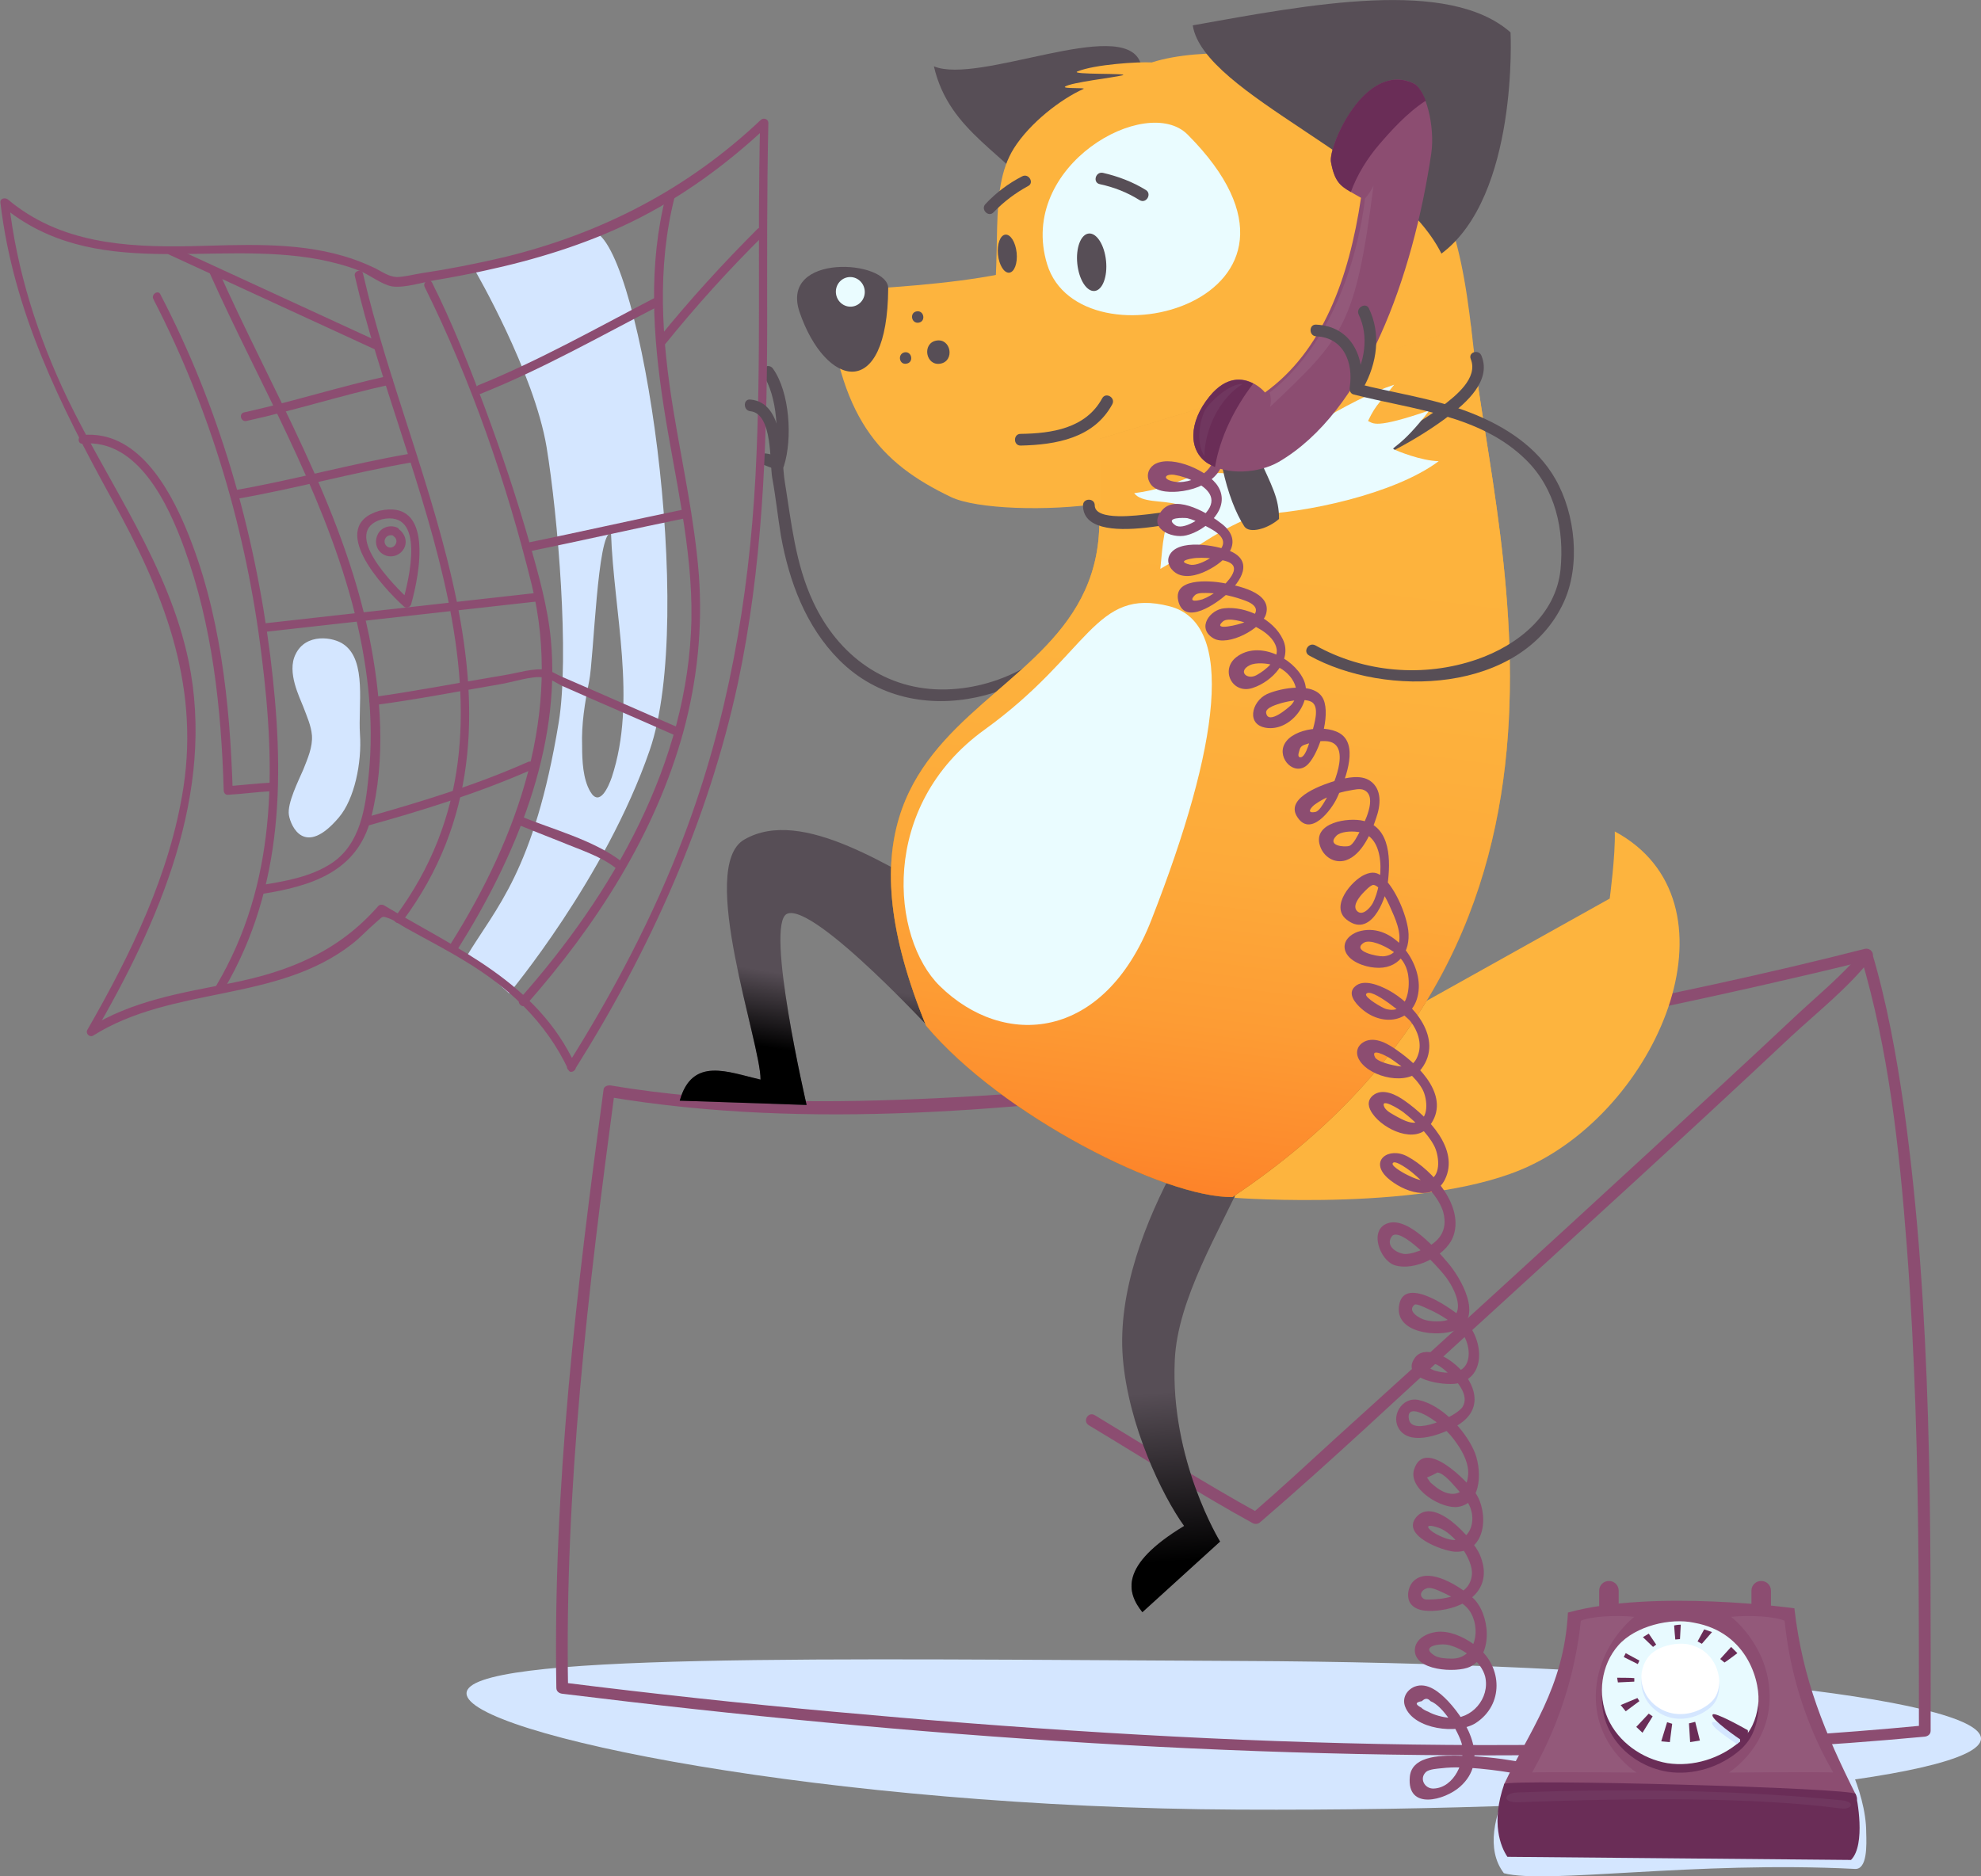 <svg viewBox="0 0 456 432" fill="none" xmlns="http://www.w3.org/2000/svg">
    <rect x="0" y="0" width="456" height="432" fill="#808080" stroke="none"/>
    <path d="M285.067 416.639C379.431 417.088 455.91 409.722 456 400.29C456 390.857 379.61 382.772 285.247 382.413C190.884 381.964 107.394 380.437 107.394 389.869C107.305 399.301 190.704 416.19 285.067 416.639Z" fill="#D4E6FF"/>
    <path d="M346.179 431.281C355.885 433.886 390.035 428.407 426.972 430.293C429.848 430.473 429.668 424.814 429.578 421.939C429.578 411.878 422.748 400.649 422.748 400.649L354.627 399.301C354.717 399.301 337.731 420.232 346.179 431.281Z" fill="#D4E6FF"/>
    <path d="M175.606 86.238C178.931 91.089 179.56 100.791 177.853 106.54C178.482 106.271 179.201 106.001 179.83 105.732C178.572 105.013 177.493 104.474 175.965 104.384C174.258 104.294 174.258 106.989 175.965 107.079C176.774 107.439 177.673 107.708 178.482 108.067C179.291 108.517 180.189 108.067 180.459 107.259C182.436 100.971 181.807 90.371 177.942 84.891C176.954 83.454 174.617 84.801 175.606 86.238Z" fill="#574E56"/>
    <path d="M79.175 148.402C84.478 152.175 82.411 162.505 82.86 169.063C83.309 175.621 81.602 183.975 78.007 188.197C70.188 197.45 66.953 190.353 66.504 187.658C66.054 184.963 68.751 179.663 69.829 177.148C70.817 174.633 71.986 172.027 71.806 169.333C71.626 167.087 70.638 164.931 69.829 162.775C69.02 160.619 65.965 154.78 68.031 150.648C70.368 145.707 76.749 146.605 79.175 148.402Z" fill="#D4E6FF"/>
    <path d="M117.19 228.711C117.19 228.711 139.388 202.211 149.544 172.746C160.238 141.844 147.746 58.57 137.052 53.45C126.986 58.121 109.372 62.343 109.372 62.343C109.372 62.343 122.942 85.699 125.818 102.947C128.424 118.847 131.12 151.097 128.604 166.368C122.942 200.684 114.135 208.948 107.305 220.357C110.181 221.974 115.213 227.004 117.19 228.711ZM135.614 156.846C136.692 151.546 137.501 122.351 140.646 122.71C141.276 140.946 146.668 161.248 140.826 178.945C140.107 181.011 138.04 185.951 135.883 182.268C134.176 179.394 133.996 175.082 133.996 171.758C133.816 166.727 134.625 161.787 135.614 156.846Z" fill="#D4E6FF"/>
    <path d="M132.468 245.24C123.571 226.106 105.417 218.65 88.342 208.409C87.983 208.23 87.443 208.23 87.084 208.589C77.917 219.099 66.414 223.77 53.023 226.376C41.61 228.621 30.376 230.418 20.311 236.706C20.76 237.155 21.209 237.605 21.659 238.054C36.577 212.362 49.698 182.538 43.407 152.175C38.824 130.166 25.164 111.661 15.547 91.808C8.717 77.525 3.864 62.433 2.067 46.623C1.528 46.892 0.899 47.072 0.359 47.341C21.569 65.128 48.709 55.067 73.514 59.738C76.659 60.367 79.805 61.175 82.77 62.343C85.197 63.331 87.803 65.487 90.229 65.936C93.015 66.386 97.509 64.948 100.205 64.499C103.979 63.87 107.754 63.152 111.439 62.343C123.122 59.828 134.625 56.324 145.32 51.114C156.913 45.455 167.338 37.819 176.684 29.016C176.145 28.746 175.516 28.567 174.977 28.297C174.258 55.426 175.336 82.555 173.898 109.684C172.371 137.981 167.518 165.829 157.452 192.419C150.442 210.925 141.186 228.442 130.671 245.15C129.952 246.228 131.749 247.306 132.378 246.139C149.633 218.74 163.024 189.006 169.854 157.295C175.516 130.705 176.505 103.486 176.594 76.447C176.594 60.367 176.505 44.377 176.864 28.297C176.864 27.399 175.786 27.039 175.156 27.578C158.351 43.478 138.579 53.719 116.112 59.199C109.641 60.726 103.171 61.984 96.61 62.972C94.993 63.242 92.925 63.78 91.308 63.78C89.51 63.691 87.983 62.613 86.455 61.804C84.028 60.636 81.512 59.648 78.996 58.929C67.582 55.606 55.45 56.414 43.677 56.684C28.758 56.953 13.75 55.965 1.797 45.904C1.168 45.455 -5.53578e-06 45.635 0.09 46.623C3.056 71.775 13.84 93.245 25.883 115.164C37.386 135.915 45.923 156.936 42.239 181.19C39.183 201.133 30.106 219.728 20.131 237.066C19.592 237.964 20.67 238.952 21.479 238.413C39.812 226.915 63.628 230.867 80.973 217.392C82.95 215.865 84.657 213.979 86.545 212.362C88.252 210.925 87.803 210.835 89.6 211.464C90.859 211.913 92.207 212.991 93.375 213.62C97.868 216.135 102.452 218.47 106.855 221.165C117.19 227.364 125.638 235.269 130.851 246.318C131.21 247.396 133.007 246.408 132.468 245.24Z" fill="#8C4D71"/>
    <path d="M428.5 219.099C424.546 224.22 417.985 229.52 412.952 234.281C402.168 244.432 391.204 254.493 380.33 264.554C356.155 286.832 331.89 309.021 307.445 331.119C301.064 336.958 294.683 342.887 288.123 348.546C288.662 348.457 289.201 348.367 289.741 348.367C276.889 341.27 264.487 333.365 251.995 325.819C250.467 324.921 249.119 327.256 250.647 328.155C263.229 335.701 275.631 343.696 288.393 350.702C288.932 350.972 289.561 350.882 290.01 350.523C306.726 336.15 322.723 320.968 339.079 306.056C363.524 283.688 388.058 261.41 412.233 238.682C418.434 232.933 425.624 227.274 430.836 220.536C431.915 219.099 429.578 217.752 428.5 219.099Z" fill="#8C4D71"/>
    <path d="M428.32 220.177C434.791 241.827 437.217 264.554 438.925 287.012C440.812 311.716 441.441 336.419 441.621 361.213C441.711 373.699 441.711 386.186 441.711 398.583C442.16 398.134 442.609 397.684 443.059 397.235C359.659 405.23 275.092 401.727 191.782 394.091C170.933 392.205 150.173 389.959 129.413 387.354C129.862 387.803 130.311 388.252 130.761 388.701C129.952 342.528 135.344 297.253 141.455 251.618C140.916 251.888 140.377 252.247 139.838 252.517C186.39 260.332 235.1 255.481 281.562 249.372C323.172 243.893 364.423 236.167 405.313 226.915C413.581 225.028 421.76 223.142 429.938 221.076C431.645 220.626 430.926 218.021 429.219 218.47C406.392 224.309 383.295 229.16 360.109 233.742C312.837 242.994 264.937 250.45 216.766 252.786C191.423 254.044 165.63 254.134 140.557 249.911C139.927 249.822 139.029 250.091 138.939 250.81C132.738 296.714 127.256 342.169 128.065 388.611C128.065 389.42 128.694 389.869 129.413 389.959C210.296 399.93 292.077 405.679 373.589 403.793C396.776 403.254 419.962 401.996 443.059 399.84C443.778 399.751 444.407 399.301 444.407 398.493C444.407 350.613 444.856 302.193 438.206 254.673C436.498 242.815 434.341 230.867 430.926 219.369C430.477 217.752 427.871 218.47 428.32 220.177Z" fill="#8C4D71"/>
    <path d="M250.108 140.137C243.278 151.187 230.876 158.373 217.845 158.732C203.915 159.092 192.951 150.917 187.199 138.61C183.065 129.807 182.166 120.284 180.639 110.852C179.74 105.462 180.728 92.706 172.73 91.987C171.022 91.808 171.022 94.503 172.73 94.683C177.942 95.222 177.134 106.63 177.763 110.044C178.572 114.445 179.021 118.847 179.74 123.249C181.627 133.849 185.492 144.27 193.22 151.995C210.655 169.422 240.492 160.799 252.445 141.485C253.343 139.958 251.007 138.61 250.108 140.137Z" fill="#574E56"/>
    <path d="M284.259 275.783C284.259 275.783 329.373 279.197 352.11 268.417C382.756 253.954 401.269 207.331 371.702 191.431C371.882 196.821 370.534 206.882 370.534 206.882L274.373 260.601" fill="#FDB43E"/>
    <path d="M262.42 14.193C258.106 3.863 225.304 19.583 214.969 15.271C218.564 30.722 231.775 35.034 241.391 48.06C241.391 48.06 267.363 26.141 262.42 14.193Z" fill="#574E56"/>
    <path d="M227.82 76.896C231.145 58.391 227.191 44.017 233.392 34.136C237.077 28.297 244.177 22.817 249.389 20.482C250.198 20.122 244.446 20.482 245.165 19.943C246.603 18.954 256.309 17.877 258.376 17.337C260.443 16.799 245.974 17.248 248.041 16.439C251.995 14.822 262.061 14.193 265.116 14.373C276.62 10.69 296.121 12.307 306.546 15.541C322.094 20.392 332.698 47.431 330.092 42.041C339.708 61.894 337.821 79.681 343.393 111.661C348.336 140.227 343.932 172.477 339.169 194.935L257.477 127.83L227.82 76.896Z" fill="#FDB43E"/>
    <path d="M219.822 207.691C205.622 200.324 184.683 185.502 171.292 193.318C160.508 199.606 175.156 240.21 175.067 248.564C167.607 246.857 159.339 243.174 156.464 253.415L185.671 254.403C185.671 254.403 175.965 212.631 181.178 210.386C187.469 207.691 216.227 239.132 216.227 239.132" fill="#574E56"/>
    <path d="M219.822 207.691C205.622 200.324 184.683 185.502 171.292 193.318C160.508 199.606 175.156 240.21 175.067 248.564C167.607 246.857 159.339 243.174 156.464 253.415L185.671 254.403C185.671 254.403 175.965 212.631 181.178 210.386C187.469 207.691 216.227 239.132 216.227 239.132" fill="url(#paint0_linear)"/>
    <path d="M270.688 268.147C263.678 281.083 257.208 297.432 258.466 312.704C259.724 328.065 267.453 344.235 272.575 351.331C257.567 360.404 259.365 366.692 262.959 371.184L280.844 354.925C280.844 354.925 269.34 336.24 270.419 313.153C271.048 299.049 280.664 283.598 286.505 270.573" fill="#574E56"/>
    <path d="M270.688 268.147C263.678 281.083 257.208 297.432 258.466 312.704C259.724 328.065 267.453 344.235 272.575 351.331C257.567 360.404 259.365 366.692 262.959 371.184L280.844 354.925C280.844 354.925 269.34 336.24 270.419 313.153C271.048 299.049 280.664 283.598 286.505 270.573" fill="url(#paint1_linear)"/>
    <path d="M250.108 101.959C270.419 169.692 177.942 149.929 213.171 236.167C230.516 256.829 268.262 275.873 283.719 275.603C375.836 213.979 342.315 120.734 338.54 75.009" fill="#FDB43E"/>
    <path opacity="0.4" d="M250.108 101.959C270.419 169.692 177.942 149.929 213.171 236.167C230.516 256.829 268.262 275.873 283.719 275.603C375.836 213.979 342.315 120.734 338.54 75.009" fill="url(#paint2_linear)"/>
    <path d="M250.108 101.959C270.419 169.692 177.942 149.929 213.171 236.167C230.516 256.829 268.262 275.873 283.719 275.603C375.836 213.979 342.315 120.734 338.54 75.009" fill="url(#paint3_linear)"/>
    <path d="M251.816 50.395C249.03 63.691 217.305 65.487 190.345 67.104C192.951 96.12 202.387 106.54 218.923 114.445C224.765 117.23 241.211 117.769 253.523 115.883" fill="#FDB43E"/>
    <path d="M204.454 66.386C204.274 92.886 189.985 89.203 184.054 71.865C179.38 58.121 204.454 59.828 204.454 66.386Z" fill="#574E56"/>
    <path d="M273.384 30.992C311.309 69.081 248.58 85.609 241.031 60.816C234.111 38.089 263.948 21.47 273.384 30.992Z" fill="#EAFCFF"/>
    <path d="M338.54 82.645C340.337 87.047 335.035 91.179 331.979 93.515C326.048 98.006 319.218 101.33 312.388 104.295C297.29 110.942 280.754 116.512 264.307 118.398C262.33 118.578 251.995 120.105 251.995 116.332C251.995 114.625 249.299 114.625 249.299 116.332C249.209 127.022 277.159 118.937 281.652 117.769C299.357 113.188 318.769 106.9 333.507 95.76C337.462 92.796 343.303 87.676 341.056 82.016C340.517 80.309 337.911 81.028 338.54 82.645Z" fill="#574E56"/>
    <path d="M285.157 109.325C273.294 107.528 272.486 112.11 261.072 113.547C262.78 115.793 267.453 115.164 270.778 116.062C267.633 121.093 267.723 125.046 267.093 130.974C276.08 125.854 278.147 123.518 286.326 119.746L288.213 118.488C300.345 118.218 321.105 113.727 331.171 106.181C327.037 106.091 321.465 103.756 320.926 103.486C319.937 103.037 322.363 103.217 329.014 94.503C316.432 98.815 316.162 97.467 314.904 96.928C316.791 92.886 318.14 92.167 320.926 88.574C310.77 91.898 294.504 102.318 285.696 108.966" fill="#EAFCFF"/>
    <path d="M251.961 66.993C253.789 66.807 254.968 63.695 254.596 60.043C254.224 56.39 252.441 53.58 250.614 53.766C248.787 53.952 247.607 57.064 247.98 60.716C248.352 64.369 250.134 67.179 251.961 66.993Z" fill="#574E56"/>
    <path d="M232.317 62.779C233.503 62.659 234.264 60.6 234.017 58.182C233.771 55.763 232.61 53.9 231.425 54.021C230.24 54.141 229.479 56.2 229.725 58.618C229.972 61.037 231.132 62.9 232.317 62.779Z" fill="#574E56"/>
    <path d="M289.471 104.654C292.886 112.11 294.414 114.715 294.414 119.476C291.898 121.722 287.584 122.979 286.415 121.183C284.438 118.129 282.641 113.547 281.383 107.708C283.54 104.564 289.471 104.654 289.471 104.654Z" fill="#574E56"/>
    <path d="M263.768 43.748C260.713 41.861 257.387 40.604 253.883 39.795C252.175 39.436 251.456 42.041 253.164 42.401C256.489 43.119 259.454 44.287 262.33 46.084C263.858 46.982 265.206 44.646 263.768 43.748Z" fill="#574E56"/>
    <path d="M235.279 40.604C232.134 42.221 229.258 44.377 226.832 46.982C225.663 48.24 227.551 50.126 228.719 48.868C231.056 46.443 233.662 44.467 236.628 42.85C238.155 42.131 236.807 39.795 235.279 40.604Z" fill="#574E56"/>
    <path d="M212.183 69.889C213.89 69.62 214.34 72.225 212.632 72.494C210.925 72.853 210.475 70.248 212.183 69.889Z" fill="#FDB43E"/>
    <path d="M208.588 76.626C210.296 76.357 210.745 78.962 209.037 79.231C207.42 79.501 206.881 76.896 208.588 76.626Z" fill="#FDB43E"/>
    <path d="M211.015 71.686C212.722 71.416 213.171 74.021 211.464 74.291C209.756 74.56 209.307 71.955 211.015 71.686Z" fill="#574E56"/>
    <path d="M215.508 78.423C218.923 77.794 219.822 83.094 216.497 83.723C213.082 84.352 212.183 79.052 215.508 78.423Z" fill="#574E56"/>
    <path d="M208.229 81.118C209.936 80.848 210.385 83.454 208.678 83.723C206.97 84.082 206.521 81.477 208.229 81.118Z" fill="#574E56"/>
    <path d="M196.345 70.555C198.151 70.226 199.342 68.456 199.004 66.601C198.666 64.746 196.927 63.51 195.121 63.838C193.314 64.167 192.123 65.938 192.461 67.792C192.799 69.647 194.538 70.884 196.345 70.555Z" fill="#EAFCFF"/>
    <path d="M226.652 167.985C202.207 185.592 205.173 216.045 216.317 227.004C231.056 241.467 254.062 239.85 265.026 211.823C280.844 171.399 284.438 143.551 269.25 139.598C251.905 135.107 250.917 150.468 226.652 167.985Z" fill="#EAFCFF"/>
    <path d="M253.703 91.718C249.928 98.635 242.11 99.803 234.92 99.893C233.212 99.893 233.212 102.588 234.92 102.588C243.098 102.408 251.816 100.881 256.039 93.066C256.848 91.538 254.512 90.191 253.703 91.718Z" fill="#574E56"/>
    <path d="M347.707 7.456C333.417 -5.12 301.603 0.988 274.553 5.839C277.069 21.829 321.015 36.741 331.8 58.391C349.594 45.096 347.707 7.456 347.707 7.456Z" fill="#574E56"/>
    <path d="M279.046 102.588C281.293 107.888 274.283 112.02 269.7 110.762C267.453 110.134 268.352 109.056 270.329 109.325C271.946 109.595 273.474 110.134 274.912 110.852C277.968 112.379 280.394 114.715 277.698 117.949C276.62 119.296 272.306 122.171 270.508 120.913C267.902 119.027 272.665 119.207 273.294 119.296C274.463 119.566 275.631 120.105 276.799 120.734C278.866 121.812 282.551 123.429 281.293 125.944C280.394 127.741 275.901 130.525 273.834 129.986C270.329 129.088 274.912 128.459 275.451 128.459C276.979 128.369 278.597 128.459 280.125 128.729C282.641 129.178 285.157 129.717 283.54 132.502C282.192 134.747 279.226 137.083 276.799 137.981C276.26 138.161 273.115 138.969 275.092 136.993C275.811 136.364 277.518 136.544 278.417 136.544C281.203 136.634 284.169 137.352 286.775 138.341C290.28 139.688 289.561 141.664 286.415 143.281C285.517 143.731 278.866 145.437 281.473 143.102C282.641 142.024 286.326 143.192 287.494 143.641C289.92 144.539 293.425 146.605 293.875 149.48C294.234 151.905 291.268 154.331 289.291 155.409C287.134 156.666 284.798 154.6 287.674 153.163C289.112 152.444 291.718 152.714 293.156 153.163C296.93 154.331 300.255 158.912 297.2 162.326C296.751 162.775 291.898 167.087 291.448 164.122C291.268 162.865 294.144 162.146 294.953 161.877C296.571 161.427 300.435 160.619 302.053 161.697C303.76 162.954 302.502 166.727 302.053 168.524C301.783 169.602 300.705 174.363 299.357 174.363C298.458 174.363 299.087 173.016 299.087 172.836C299.357 171.668 299.986 171.578 301.064 171.219C302.502 170.77 304.12 170.5 305.648 170.68C311.309 171.488 306.726 181.639 304.929 184.514C304.479 185.233 303.67 186.76 302.772 186.94C300.435 187.389 301.963 185.682 302.772 185.143C305.019 183.526 307.984 182.448 310.68 181.999C311.669 181.819 313.107 181.46 314.006 181.909C317.241 183.436 313.916 189.724 312.927 191.611C312.478 192.419 311.489 194.485 310.59 194.755C309.512 195.114 305.288 194.755 307.625 192.419C308.613 191.431 311.04 191.341 312.388 191.521C319.308 192.06 318.409 203.379 315.983 207.96C315.443 208.948 313.736 210.925 312.478 209.847C311.13 208.679 312.837 206.613 313.646 205.714C314.095 205.265 315.443 203.738 316.162 203.738C317.96 203.918 319.847 208.499 320.476 209.936C321.555 212.362 323.082 216.135 321.375 218.65C320.656 219.638 319.667 220.087 318.409 220.177C317.061 220.267 311.13 219.009 313.826 217.123C315.264 216.045 318.948 217.931 320.027 218.65C322.274 219.998 323.801 221.974 324.161 224.669C324.61 227.723 323.891 233.652 319.038 232.304C318.319 232.125 314.095 229.699 314.455 228.891C315.443 227.004 323.981 234.191 324.7 235.179C326.318 237.245 327.306 240.12 326.497 242.635C325.509 245.869 323.442 245.869 320.656 245.24C319.757 245.061 316.971 244.342 316.522 243.444C315.354 241.108 319.038 243.084 319.937 243.623C322.543 245.33 326.048 248.115 327.486 250.9C328.564 252.966 329.104 257.817 325.868 258.445C324.52 258.715 322.723 257.727 321.555 257.098C320.656 256.559 319.218 255.93 318.679 254.942C317.51 252.517 322.184 255.391 323.082 256.11C325.599 258.086 328.654 260.961 330.092 263.746C331.171 265.722 331.89 270.483 329.104 271.651C327.756 272.28 325.329 271.202 324.071 270.573C323.622 270.393 320.296 268.596 320.566 267.878C320.926 266.71 324.88 269.764 325.06 269.944C327.756 272.19 331.35 275.783 332.249 279.197C333.328 283.419 331.171 285.934 327.756 287.551C326.497 288.09 324.88 288.719 323.442 288.719C321.734 288.629 318.858 287.012 320.296 284.766C322.094 281.891 331.261 291.953 332.609 293.749C334.855 296.624 338.091 303.002 332.519 304.08C331.171 304.349 329.014 304.26 327.756 303.81C327.037 303.631 323.711 301.924 325.599 300.397C326.048 300.037 328.115 301.115 328.564 301.295C331.44 302.553 334.945 304.619 336.743 307.224C338.27 309.38 338.989 313.961 336.114 315.489C334.586 316.297 332.249 316.117 330.631 315.668C329.104 315.309 327.216 313.872 329.823 313.961C330.991 313.961 332.609 315.488 333.328 316.117C335.305 317.824 338.36 321.238 336.653 323.933C335.305 326.089 325.239 330.67 324.341 326.897C323.622 323.573 327.216 325.28 328.475 325.999C331.171 327.526 333.597 329.772 335.305 332.287C336.832 334.443 338.27 337.228 337.911 339.923C337.372 344.774 333.507 344.863 330.272 342.168C330.002 341.899 329.194 341.36 329.104 341.09C328.924 340.821 328.654 340.462 328.475 340.192C329.283 339.833 330.092 339.474 330.901 339.024C332.429 339.204 334.496 341.809 335.395 342.797C336.743 344.324 338.27 345.941 338.72 348.008C339.439 350.882 338.181 354.475 334.855 354.565C333.417 354.565 331.8 353.847 330.631 353.218C328.744 352.23 327.396 350.523 330.991 351.691C334.586 352.769 339.169 358.967 338.81 362.56C338.45 366.872 333.777 368.04 330.182 368.22C329.553 368.22 328.295 368.399 327.756 368.13C326.497 367.321 327.216 366.064 328.385 365.704C329.553 365.255 331.71 366.513 332.788 366.962C334.586 367.86 337.012 369.118 338.181 370.735C341.056 374.777 339.798 381.964 334.136 381.874C332.968 381.874 331.171 381.784 330.182 381.155C326.767 378.999 331.53 378.281 333.417 378.73C336.832 379.538 340.966 382.503 341.865 386.006C343.034 391.037 338.72 395.978 333.687 395.528C332.069 395.349 330.182 394.9 328.744 394.091C328.475 394.001 327.486 393.552 327.216 393.193C325.689 392.384 325.778 391.935 327.306 391.666C328.025 390.947 328.654 390.947 329.283 391.666C332.249 392.833 335.664 398.583 336.473 401.457C337.462 405.41 334.765 411.608 330.002 411.788C327.935 411.878 326.587 409.452 328.295 407.925C329.104 407.296 330.991 407.207 331.8 407.117C334.765 406.757 337.731 406.937 340.697 407.207C347.257 407.835 353.908 409.093 360.199 410.979C361.816 411.518 362.535 408.913 360.918 408.374C353.099 405.949 344.651 404.422 336.473 404.242C332.698 404.152 324.97 403.883 324.52 409.093C323.801 416.908 332.609 414.483 336.114 411.339C342.674 405.5 338.181 396.876 333.328 391.666C331.44 389.689 328.564 387.174 325.599 388.342C323.711 389.15 322.723 391.037 323.442 392.923C325.419 398.223 335.574 399.391 339.708 396.696C346.179 392.474 345.819 383.85 340.158 379.269C337.821 377.382 334.765 375.765 331.8 375.676C329.463 375.586 325.958 376.843 325.689 379.628C325.239 384.749 335.305 385.198 338.36 383.76C343.932 381.066 342.944 371.274 338.899 367.77C336.114 365.345 329.104 360.674 325.509 363.908C324.161 365.076 323.622 367.681 324.7 369.208C326.138 371.184 329.373 371.004 331.53 370.735C338.36 369.837 343.842 365.345 340.607 357.889C339.169 354.475 330.182 344.235 325.958 349.355C322.543 353.577 332.069 357.081 334.855 357.26C342.135 357.62 342.764 348.277 339.618 343.696C337.911 341.27 327.935 330.76 325.509 338.306C324.071 342.887 331.98 347.558 335.664 346.93C341.416 346.031 341.056 337.767 339.259 333.904C337.102 329.143 331.89 323.483 326.497 322.316C322.723 321.507 319.847 326.178 322.274 329.323C325.06 332.916 332.159 330.131 335.215 328.334C347.347 321.417 329.823 306.775 325.689 312.614C322.094 317.644 332.429 319.082 335.305 318.543C342.584 317.105 341.236 307.763 337.012 303.81C334.855 301.744 323.442 293.48 322.094 300.307C320.746 307.044 331.081 307.943 335.125 306.236C341.685 303.451 336.203 294.109 333.238 290.695C330.811 287.82 324.161 280.095 319.488 281.622C314.994 283.059 317.6 290.246 321.105 291.324C325.599 292.671 332.609 289.258 334.406 284.946C337.282 277.939 329.823 269.405 323.981 266.261C319.667 263.925 315.084 267.249 319.398 271.202C322.903 274.346 329.913 276.951 332.609 271.561C336.024 264.554 328.654 257.188 323.442 253.505C321.465 252.067 318.229 250.361 315.983 252.247C314.545 253.505 314.994 255.122 315.983 256.469C318.499 260.062 325.868 263.566 329.104 259.164C334.047 252.606 326.767 245.42 321.734 241.916C319.757 240.479 316.612 238.503 314.006 239.85C312.208 240.838 311.939 242.635 313.017 244.252C315.533 248.115 324.161 250.091 327.216 246.049C332.339 239.221 325.419 231.047 319.488 227.903C317.6 226.915 313.916 225.298 311.939 227.094C310.051 228.711 311.939 230.957 313.376 232.215C318.499 236.796 326.228 235.269 326.587 227.454C326.857 220.716 320.117 212.092 312.568 214.518C310.77 215.147 309.063 216.674 309.602 218.74C310.321 221.345 314.095 222.603 316.432 222.782C321.824 223.321 324.79 219.189 324.161 214.158C323.622 210.296 321.285 204.816 318.499 202.121C317.151 200.774 315.893 200.594 314.095 201.402C311.13 202.75 306.187 208.589 309.871 211.643C315.354 216.135 318.858 207.511 319.398 203.648C320.117 198.348 320.207 190.533 313.916 189.006C310.411 188.107 302.053 189.365 303.85 194.755C304.659 197.27 307.175 198.887 309.782 198.079C313.556 196.821 315.713 191.611 316.791 188.287C317.78 185.502 318.229 181.729 315.354 179.753C313.197 178.316 310.051 179.034 307.715 179.663C304.929 180.472 295.942 183.436 298.458 187.838C301.514 193.138 306.546 186.401 307.805 183.616C309.422 180.112 312.657 172.297 308.973 169.243C305.917 166.638 297.649 167.536 295.672 171.309C293.875 174.722 298.188 179.034 301.154 175.89C303.76 173.105 306.277 164.841 304.659 161.068C302.862 156.846 294.773 158.373 291.628 159.81C288.033 161.517 286.685 167.177 291.898 167.626C297.469 168.075 302.412 161.158 299.986 156.307C297.559 151.366 289.651 147.414 284.618 151.276C280.754 154.241 283.719 159.99 288.393 158.373C292.796 156.936 297.559 151.995 295.313 147.234C293.156 142.563 286.775 139.508 281.832 140.047C278.507 140.317 275.361 144.629 279.316 146.964C282.641 148.941 290.549 144.719 291.448 141.305C292.796 136.275 284.708 134.837 281.473 134.208C278.417 133.669 269.61 132.951 271.317 138.7C272.935 144 280.035 138.88 282.281 136.903C285.697 133.849 288.662 129.178 283.09 126.842C280.125 125.585 271.048 123.878 269.16 127.92C268.352 129.627 269.61 131.513 271.227 132.232C273.564 133.22 276.53 132.142 278.597 130.974C283.18 128.459 285.966 124.327 281.293 120.644C278.597 118.488 270.958 113.727 267.633 117.32C263.858 121.452 269.61 124.147 273.115 123.249C277.518 122.171 283.45 117.051 280.394 112.02C278.237 108.427 270.059 104.833 266.105 106.72C264.577 107.439 263.768 109.145 264.487 110.762C265.476 113.278 268.891 113.367 271.138 113.188C277.698 112.649 283.989 108.337 280.844 101.061C280.664 99.623 278.417 100.971 279.046 102.588Z" fill="#8C4D71"/>
    <path d="M413.042 370.286C414.929 386.725 420.052 398.942 427.332 413.495C427.781 414.393 427.062 415.471 426.073 415.381L346.898 411.788C346.359 411.788 345.999 411.159 346.269 410.71C351.841 398.852 360.019 388.701 360.918 371.274C380.689 365.794 413.042 370.286 413.042 370.286Z" fill="#8C4D71"/>
    <path d="M346.988 427.508C345.46 425.263 343.123 419.693 346.269 410.71C348.516 409.542 426.613 411.608 427.152 413.046C427.421 413.764 429.578 424.724 426.073 428.227L346.988 427.508Z" fill="#6A2D57"/>
    <path d="M372.511 380.796C368.557 385.288 367.658 392.115 370.084 397.595C370.534 398.583 371.073 399.571 371.702 400.469C374.488 404.422 378.981 407.117 383.834 407.925C389.766 408.823 395.967 406.847 400.46 402.984C403.067 400.739 404.235 397.954 404.684 394.63C405.403 389.869 402.617 377.832 389.946 375.586C384.553 374.508 376.465 376.394 372.511 380.796Z" fill="#6A2D57"/>
    <path d="M372.511 378.82C368.557 383.311 367.658 390.138 370.084 395.618C372.511 401.098 377.993 404.961 383.834 405.949C389.766 406.847 395.967 404.871 400.46 401.008C403.067 398.762 404.235 395.978 404.684 392.654C405.403 387.893 402.617 375.855 389.946 373.609C384.553 372.442 376.465 374.328 372.511 378.82Z" fill="#E8FAFF"/>
    <path d="M403.156 378.371H407.65V366.243C407.65 364.986 406.661 363.998 405.403 363.998C404.145 363.998 403.156 364.986 403.156 366.243V378.371Z" fill="#8C4D71"/>
    <path d="M368.107 378.371H372.601V366.243C372.601 364.986 371.612 363.998 370.354 363.998C369.096 363.998 368.107 364.986 368.107 366.243V378.371Z" fill="#8C4D71"/>
    <path d="M379.7 382.233C377.723 384.479 377.274 387.803 378.532 390.498C379.7 393.193 382.397 395.169 385.362 395.618C388.238 396.067 391.384 395.079 393.63 393.193C394.888 392.115 395.518 390.767 395.697 389.061C396.057 386.725 394.709 380.796 388.418 379.628C385.632 379.089 381.678 379.988 379.7 382.233Z" fill="#D4E6FF"/>
    <path d="M379.7 381.155C377.723 383.401 377.274 386.725 378.532 389.42C379.7 392.115 382.397 394.091 385.362 394.54C388.328 394.989 391.384 394.001 393.63 392.115C394.888 391.037 395.518 389.689 395.697 387.983C396.057 385.647 394.709 379.718 388.418 378.55C385.632 378.101 381.678 378.999 379.7 381.155Z" fill="white"/>
    <path d="M400.91 400.559C401.179 400.29 401.449 399.93 401.719 399.661C401.719 399.661 401.719 399.571 401.808 399.571C401.539 399.391 394.799 395.888 394.17 396.517C393.361 397.325 398.663 400.739 399.831 401.547C400.191 401.188 400.64 400.918 400.91 400.559Z" fill="#D4E6FF"/>
    <path d="M105.507 218.291C118.538 197.54 129.143 172.387 126.806 147.324C126.088 139.688 123.931 132.142 121.864 124.866C118.898 114.535 115.483 104.294 111.708 94.144C108.024 84.262 104.159 74.47 99.486 65.128C98.947 63.96 97.149 64.948 97.778 66.116C108.473 87.676 116.651 111.301 122.403 134.658C129.503 163.763 119.347 192.509 103.8 217.213C103.081 218.291 104.788 219.369 105.507 218.291Z" fill="#8C4D71"/>
    <path d="M81.692 63.601C92.566 110.942 124.919 165.56 90.948 211.104C90.139 212.182 91.937 213.17 92.656 212.092C126.986 166.009 94.543 110.942 83.579 63.062C83.309 61.804 81.332 62.343 81.692 63.601Z" fill="#8C4D71"/>
    <path d="M35.319 68.901C48.53 94.503 56.708 122.351 60.213 150.917C63.538 177.328 63.718 203.379 49.788 226.915C49.159 227.993 50.866 229.071 51.495 227.903C65.605 204.008 65.515 177.597 62.19 150.827C58.505 121.901 50.417 93.694 36.937 67.823C36.487 66.655 34.69 67.733 35.319 68.901Z" fill="#8C4D71"/>
    <path d="M94.274 104.474C80.703 106.81 67.313 110.583 53.742 112.918C52.484 113.098 53.023 115.074 54.281 114.895C67.852 112.559 81.242 108.786 94.813 106.45C96.071 106.181 95.532 104.294 94.274 104.474Z" fill="#8C4D71"/>
    <path d="M89.151 86.598C78.097 89.023 67.223 92.526 56.169 94.952C54.91 95.222 55.45 97.198 56.708 96.928C67.762 94.503 78.636 90.999 89.69 88.574C90.948 88.215 90.409 86.238 89.151 86.598Z" fill="#8C4D71"/>
    <path d="M86.994 78.603C71.357 71.416 55.63 64.14 39.992 56.953C38.824 56.414 37.745 58.121 39.004 58.66C54.641 65.847 70.368 73.123 86.005 80.309C87.174 80.848 88.252 79.142 86.994 78.603Z" fill="#8C4D71"/>
    <path d="M48.35 63.062C59.584 88.125 73.873 112.11 81.063 138.88C84.478 151.815 86.275 165.38 84.837 178.765C84.118 186.041 82.95 194.306 76.389 198.707C71.537 201.941 65.425 202.93 59.853 203.828C58.595 204.007 59.134 205.984 60.393 205.804C71.716 204.008 82.231 200.684 85.376 188.467C88.881 174.812 87.713 159.9 84.927 146.246C78.726 116.242 62.46 89.742 50.147 61.984C49.518 60.906 47.811 61.894 48.35 63.062Z" fill="#8C4D71"/>
    <path d="M61.381 145.437C82.231 143.102 103.171 140.766 124.02 138.43C125.279 138.251 125.279 136.274 124.02 136.454C103.171 138.79 82.231 141.125 61.381 143.461C60.123 143.551 60.123 145.617 61.381 145.437Z" fill="#8C4D71"/>
    <path d="M86.275 162.326C95.891 161.068 105.417 159.182 114.944 157.565C117.909 157.115 122.223 155.588 125.009 155.948C126.447 156.127 128.155 157.295 129.413 157.924C138.13 161.787 146.937 165.56 155.655 169.422C156.823 169.961 157.901 168.165 156.643 167.716C147.477 163.763 138.4 159.721 129.233 155.768C128.155 155.319 126.896 154.42 125.728 154.241C122.942 153.702 119.168 154.959 116.292 155.409C106.047 157.115 95.891 159.092 85.646 160.529C84.478 160.529 85.017 162.505 86.275 162.326Z" fill="#8C4D71"/>
    <path d="M84.388 190.173C97.329 186.58 110.27 182.538 122.493 177.148C123.661 176.609 122.672 174.902 121.504 175.441C109.372 180.831 96.61 184.694 83.849 188.287C82.591 188.556 83.13 190.533 84.388 190.173Z" fill="#8C4D71"/>
    <path d="M153.318 44.916C149.184 60.996 150.263 77.345 152.779 93.605C155.295 109.864 159.429 126.034 159.16 142.653C158.441 175.621 141.096 205.714 119.707 229.879C118.808 230.867 120.246 232.304 121.145 231.316C137.231 213.081 150.892 191.97 157.362 168.255C160.508 156.576 161.766 144.449 160.867 132.322C159.879 119.656 157.093 107.169 155.026 94.593C152.33 78.243 151.161 61.624 155.295 45.365C155.565 44.107 153.678 43.568 153.318 44.916Z" fill="#8C4D71"/>
    <path d="M153.048 79.321C160.148 70.518 167.787 62.074 175.786 54.168C176.684 53.27 175.246 51.833 174.348 52.731C166.349 60.726 158.71 69.081 151.611 77.884C150.802 78.872 152.24 80.309 153.048 79.321Z" fill="#8C4D71"/>
    <path d="M157.722 117.23C145.499 119.745 133.277 122.53 120.965 125.046C119.707 125.315 120.246 127.291 121.504 127.022C133.726 124.507 145.949 121.722 158.261 119.206C159.519 118.937 158.98 116.961 157.722 117.23Z" fill="#8C4D71"/>
    <path d="M62.28 180.202C59.044 180.382 55.809 180.741 52.574 181.011C52.933 181.37 53.293 181.729 53.562 181.999C52.933 161.787 50.687 140.586 42.868 121.812C38.824 112.11 31.454 98.994 19.052 100.162C17.794 100.252 17.794 102.318 19.052 102.139C31.814 100.971 38.824 116.332 42.419 126.213C48.889 143.91 50.956 163.224 51.495 181.999C51.495 182.538 51.945 183.077 52.484 182.987C55.719 182.807 58.955 182.358 62.19 182.178C63.628 182.178 63.628 180.112 62.28 180.202Z" fill="#8C4D71"/>
    <path d="M143.073 198.348C136.512 193.318 127.166 190.982 119.617 187.838C118.449 187.299 117.909 189.275 119.078 189.814C122.403 191.162 125.818 192.509 129.233 193.857C133.277 195.563 138.22 197.09 141.635 199.785C142.624 200.594 144.061 199.157 143.073 198.348Z" fill="#8C4D71"/>
    <path d="M278.417 91.269C273.564 97.198 273.474 103.756 277.968 106.63C282.461 109.505 289.741 108.966 294.324 106.361C314.185 94.772 325.239 63.691 329.463 35.304C330.362 29.105 328.205 20.661 325.419 19.224C314.365 13.924 305.737 33.687 306.367 37.28C307.355 42.85 309.153 43.119 313.287 45.545C310.501 64.23 304.389 80.849 291.179 90.371C291.268 90.371 285.067 83.094 278.417 91.269Z" fill="#8C4D71"/>
    <path d="M317.421 33.328C314.725 36.472 312.388 40.245 310.95 44.197C308.434 42.76 307.175 41.682 306.367 37.28C305.737 33.597 314.275 13.924 325.419 19.224C326.497 19.763 327.396 21.2 328.205 23.177C323.891 25.961 320.117 30.183 317.421 33.328Z" fill="#6A2D57"/>
    <path d="M278.417 91.269C282.281 86.508 286.056 87.047 288.482 88.304C284.169 93.964 280.844 100.611 279.675 107.528C279.136 107.259 278.507 106.989 278.058 106.72C273.474 103.755 273.564 97.198 278.417 91.269Z" fill="#6A2D57"/>
    <path d="M150.442 68.721C137.141 75.638 124.11 83.004 110.181 88.664C109.012 89.113 109.551 91.089 110.72 90.64C124.829 84.981 137.95 77.525 151.521 70.518C152.599 69.799 151.611 68.092 150.442 68.721Z" fill="#8C4D71"/>
    <path d="M133.906 183.436C135.614 183.436 135.614 180.741 133.906 180.741C132.109 180.741 132.109 183.436 133.906 183.436Z" fill="#D4E6FF"/>
    <path d="M131.659 183.885C131.659 183.975 131.659 184.155 131.659 184.245C131.57 184.963 132.289 185.592 133.007 185.592C133.816 185.592 134.266 184.963 134.356 184.245C134.356 184.155 134.356 183.975 134.356 183.885C134.445 183.167 133.726 182.538 133.007 182.538C132.199 182.538 131.749 183.167 131.659 183.885Z" fill="#D4E6FF"/>
    <path d="M87.893 119.566C98.048 117.32 94.184 133.4 92.656 138.7C93.195 138.52 93.824 138.431 94.363 138.251C90.589 134.747 78.277 122.351 87.893 119.566C89.151 119.207 88.612 117.23 87.354 117.59C75.131 121.183 87.983 135.107 92.925 139.598C93.465 140.137 94.363 139.868 94.633 139.149C96.61 132.142 99.935 114.805 87.354 117.59C86.095 117.859 86.635 119.835 87.893 119.566Z" fill="#8C4D71"/>
    <path d="M90.679 123.518C92.117 124.596 90.589 126.752 89.151 125.854C88.522 125.405 88.342 124.596 88.702 123.968C89.151 123.159 90.05 123.069 90.859 123.429C92.027 123.968 92.566 121.991 91.398 121.452C89.69 120.734 87.623 121.452 86.904 123.159C86.095 124.866 86.725 126.932 88.432 127.741C90.05 128.549 92.027 127.92 92.925 126.393C93.914 124.776 93.195 122.8 91.757 121.812C90.679 121.003 89.6 122.71 90.679 123.518Z" fill="#8C4D71"/>
    <path d="M312.747 72.404C315.174 77.435 314.095 83.274 311.489 87.945C310.68 89.472 313.017 90.82 313.826 89.293C316.971 83.633 317.96 76.896 315.084 70.967C314.365 69.53 312.028 70.877 312.747 72.404Z" fill="#574E56"/>
    <path d="M402.348 400.11V398.583C402.348 398.403 402.258 398.223 402.078 398.223C400.82 397.505 394.799 394.181 394.259 394.72C393.361 395.618 400.55 400.469 400.55 400.469V401.906" fill="#6A2D57"/>
    <path d="M396.955 382.772C397.315 382.593 399.921 380.616 399.921 380.616L398.483 379.179L395.967 381.964L396.955 382.772Z" fill="#6A2D57"/>
    <path d="M391.743 378.46L394.08 375.765L392.282 375.137L390.754 377.921L391.743 378.46Z" fill="#6A2D57"/>
    <path d="M386.71 377.382L386.89 374.059C386.89 374.059 386.171 374.059 385.362 374.238C385.362 374.688 385.632 377.472 385.632 377.472L386.71 377.382Z" fill="#6A2D57"/>
    <path d="M381.228 378.64L379.521 376.125L378.173 376.933L380.509 379.179L381.228 378.64Z" fill="#6A2D57"/>
    <path d="M377.364 382.323L374.218 380.616L373.769 381.515L377.004 383.132L377.364 382.323Z" fill="#6A2D57"/>
    <path d="M376.195 386.366C375.656 386.276 372.241 386.276 372.241 386.276L372.421 387.354L376.195 387.174V386.366Z" fill="#6A2D57"/>
    <path d="M376.914 390.947L373.05 392.564L374.218 394.001L377.364 391.666L376.914 390.947Z" fill="#6A2D57"/>
    <path d="M379.521 394.54L380.419 395.169L378.083 398.942L376.645 397.595L379.521 394.54Z" fill="#6A2D57"/>
    <path d="M383.745 396.517L384.913 396.876L384.374 401.098L382.397 400.918L383.745 396.517Z" fill="#6A2D57"/>
    <path d="M388.777 396.786L390.215 396.427L391.294 400.739L389.047 401.098L388.777 396.786Z" fill="#6A2D57"/>
    <path opacity="0.07" d="M363.883 373.16C366.04 372.172 371.972 371.813 376.196 372.262C376.196 372.262 368.107 378.371 367.388 389.15C366.49 401.817 376.735 408.105 376.735 408.105C376.735 408.105 353.189 407.925 352.739 408.105C352.2 408.284 361.637 394.72 363.883 373.16Z" fill="#EAFCFF"/>
    <path opacity="0.07" d="M410.795 373.16C408.639 372.172 402.707 371.813 398.483 372.262C398.483 372.262 406.572 378.371 407.29 389.15C408.189 401.817 397.944 408.105 397.944 408.105C397.944 408.105 421.49 407.925 421.939 408.105C422.389 408.284 412.952 394.72 410.795 373.16Z" fill="#EAFCFF"/>
    <path opacity="0.05" d="M349.324 412.686C346.179 412.776 345.46 415.112 349.684 414.932C376.555 413.944 403.875 413.764 423.737 416.369C426.253 416.729 427.332 414.752 423.737 414.483C402.797 412.417 377.813 411.608 349.324 412.686Z" fill="#EAFCFF"/>
    <path opacity="0.07" d="M316.162 42.76C315.174 44.736 314.185 45.724 314.185 45.724C314.185 45.724 311.579 75.548 292.257 90.371C292.257 90.371 292.796 91.898 292.347 93.694C309.242 77.704 312.028 75.009 316.162 42.76Z" fill="#EAFCFF"/>
    <path d="M301.334 150.917C318.948 160.709 350.223 159.721 359.929 138.7C363.883 130.166 362.625 118.308 358.042 110.313C353.818 102.857 346.359 98.096 338.54 95.042C330.092 91.718 321.105 90.55 312.298 88.304C312.568 88.843 312.927 89.382 313.197 89.921C314.455 82.555 311.22 75.099 302.952 74.74C301.244 74.65 301.244 77.345 302.952 77.435C309.332 77.704 311.579 83.543 310.68 89.203C310.59 89.921 310.86 90.64 311.579 90.82C325.149 94.323 340.787 95.491 351.302 105.911C358.042 112.559 360.109 121.991 359.21 131.154C358.132 141.575 349.324 148.581 339.978 151.815C327.756 156.037 314.006 154.87 302.772 148.581C301.244 147.773 299.806 150.019 301.334 150.917Z" fill="#574E56"/>
    <path opacity="0.05" d="M277.339 94.503C278.237 92.796 283 88.215 286.056 88.394C280.484 91.808 277.249 99.264 277.249 105.013C275.451 102.498 275.901 97.467 277.339 94.503Z" fill="#EAFCFF"/>
    <defs>
        <linearGradient id="paint0_linear" x1="189.718" y1="225.674" x2="186.9" y2="242.822" gradientUnits="userSpaceOnUse">
            <stop stop-opacity="0" offset="0"/>
            <stop offset="1"/>
        </linearGradient>
        <linearGradient id="paint1_linear" x1="273.693" y1="320.054" x2="276.722" y2="358.984" gradientUnits="userSpaceOnUse">
            <stop stop-opacity="0" offset="0"/>
            <stop offset="1"/>
        </linearGradient>
        <linearGradient id="paint2_linear" x1="291.121" y1="68.825" x2="264.761" y2="273.322" gradientUnits="userSpaceOnUse">
            <stop stop-opacity="0" offset="0"/>
            <stop offset="1"/>
        </linearGradient>
        <linearGradient id="paint3_linear" x1="291.121" y1="68.825" x2="264.761" y2="273.322" gradientUnits="userSpaceOnUse">
            <stop stop-color="#FDB43E" offset="0"/>
            <stop offset="0.413" stop-color="#FDB23D"/>
            <stop offset="0.635" stop-color="#FDAA3A"/>
            <stop offset="0.811" stop-color="#FD9C34"/>
            <stop offset="0.963" stop-color="#FD892C"/>
            <stop offset="1" stop-color="#FD8329"/>
        </linearGradient>
    </defs>
</svg>